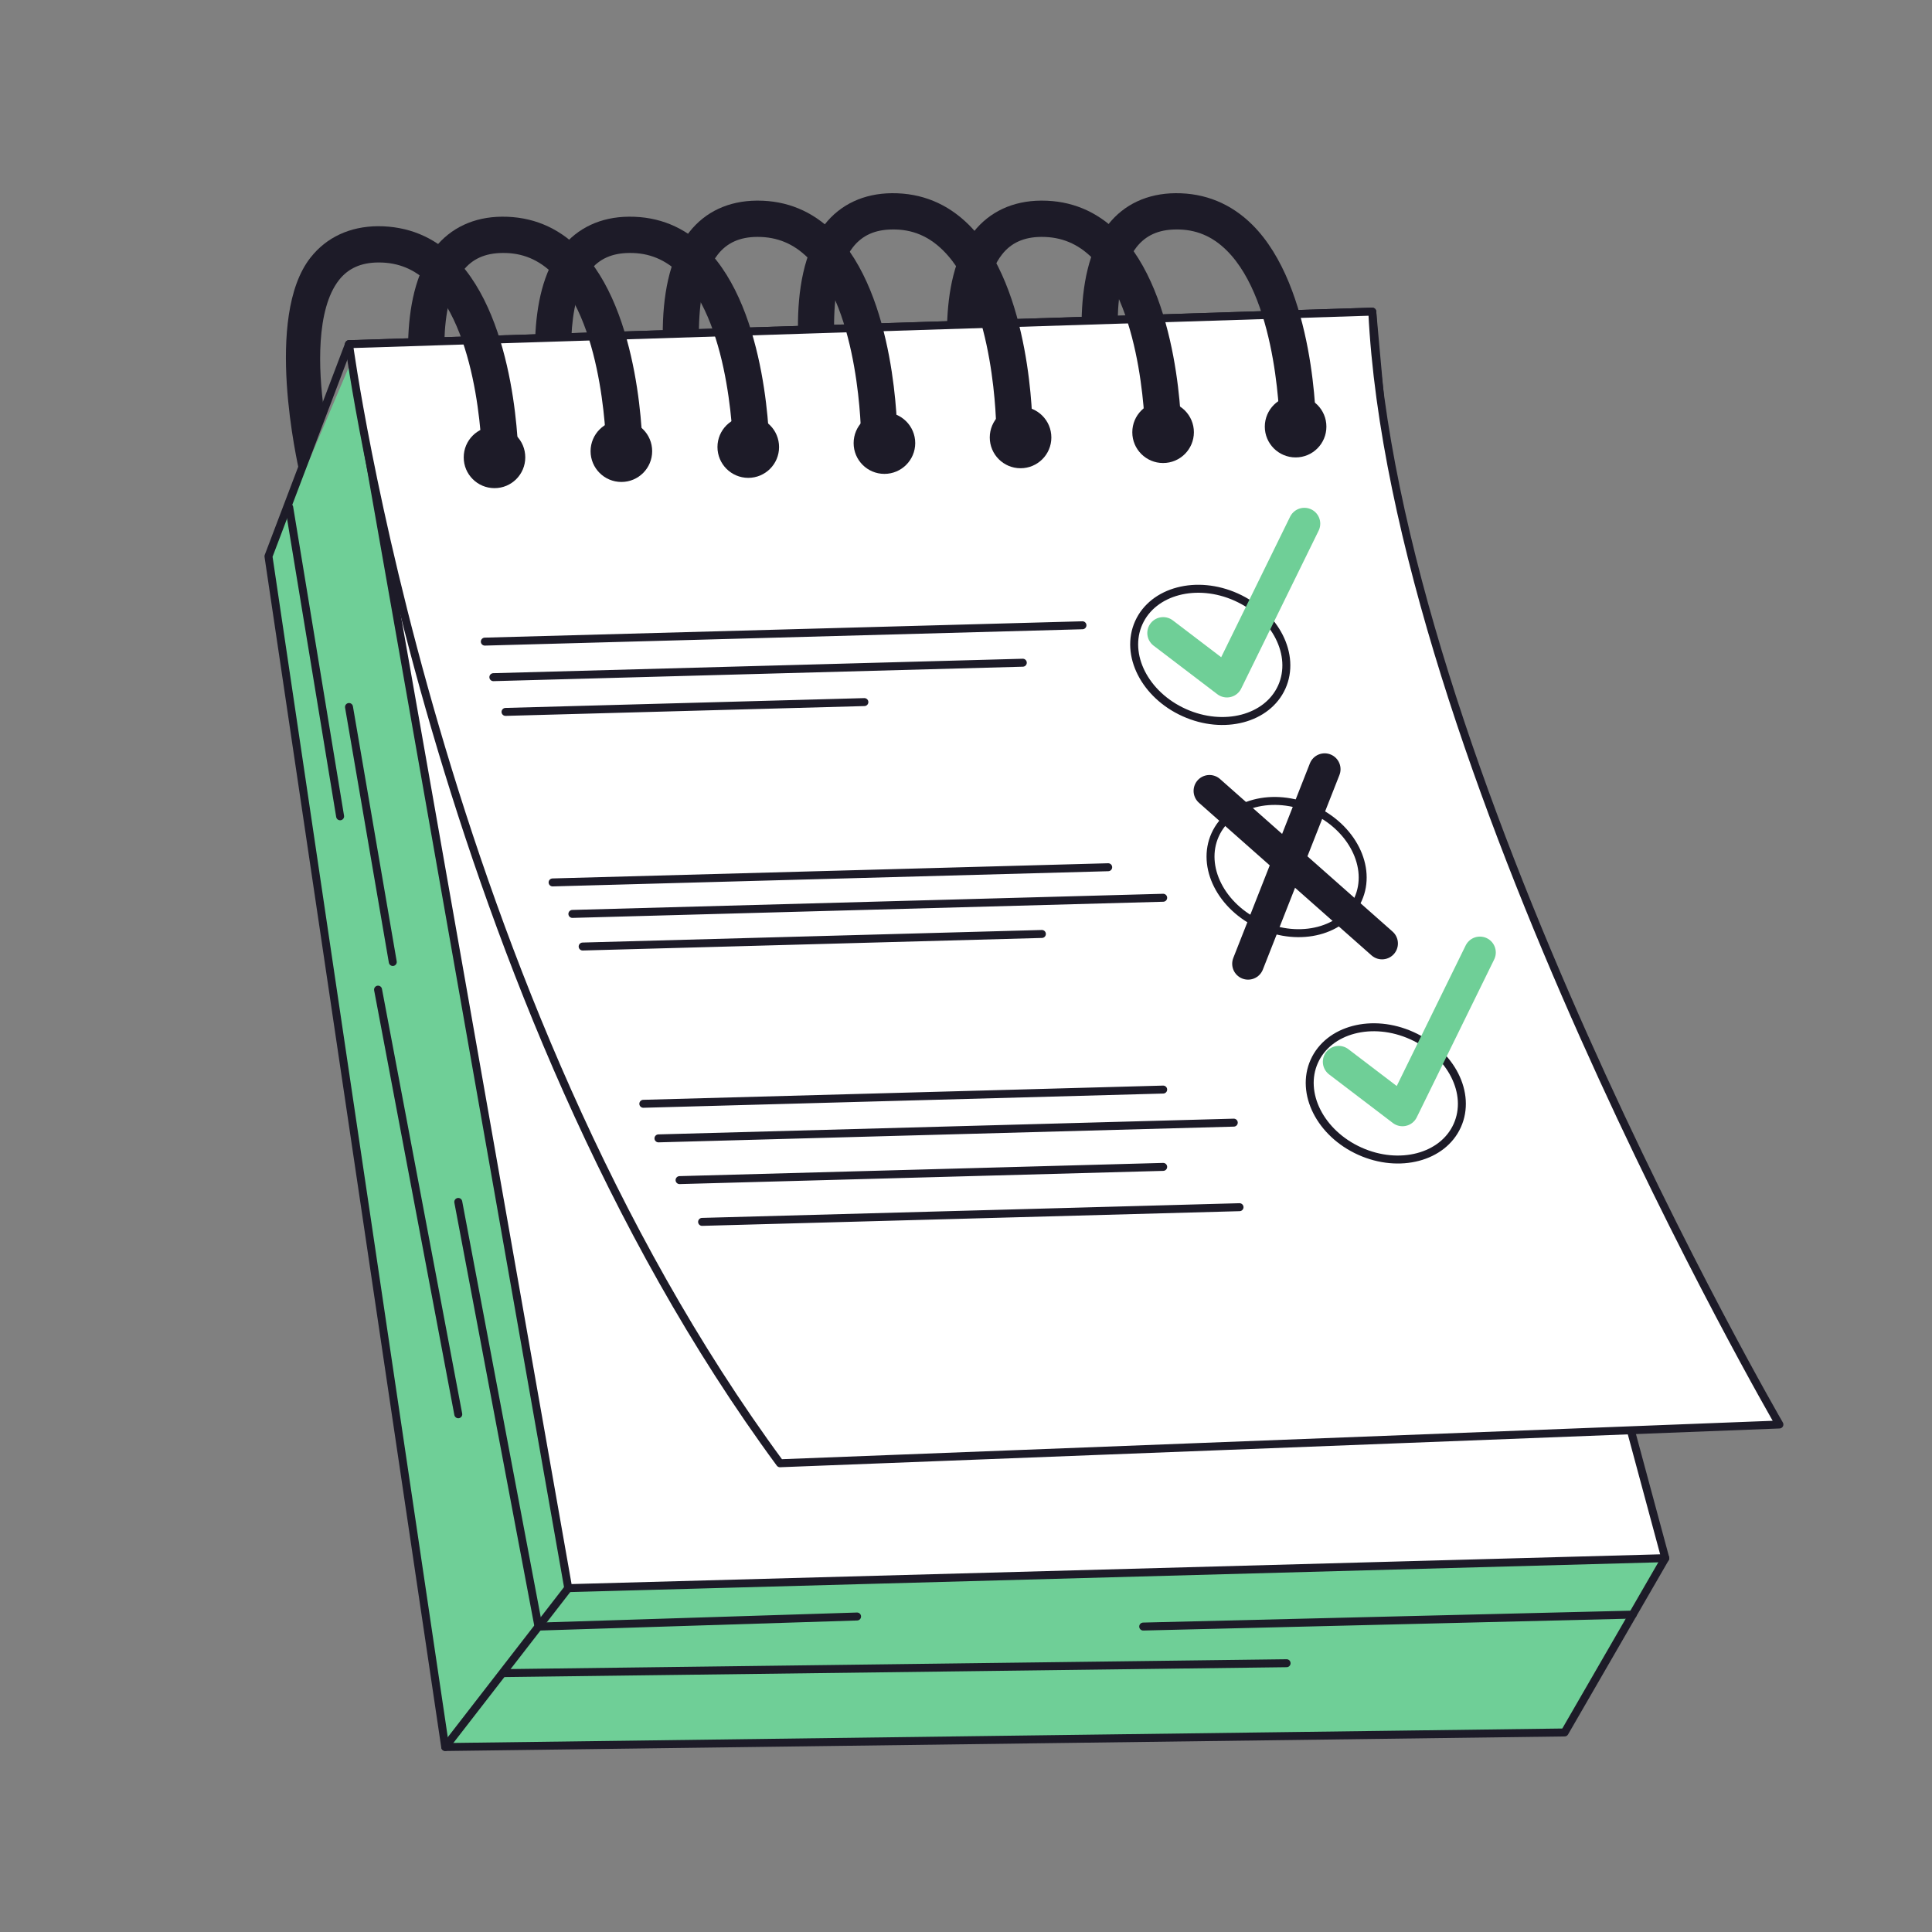 <?xml version="1.0" encoding="UTF-8"?> <svg xmlns="http://www.w3.org/2000/svg" width="50" height="50" viewBox="0 0 50 50" fill="none"><rect x="0" y="0" width="50" height="50" fill="#808080" stroke="none"/> <path d="M40.492 44.836L43.098 40.325L14.706 41.102L9.032 9.49L6.948 14.397L11.522 45.213L40.492 44.836Z" fill="#6FCF97"></path> <path d="M43.098 40.325L14.706 41.101L9.032 8.907L35.514 8.065L36.076 14.288L43.098 40.325Z" fill="white" stroke="#1D1B28" stroke-width="0.206" stroke-miterlimit="10" stroke-linecap="round" stroke-linejoin="round"></path> <path d="M43.098 40.325L40.492 44.836L11.522 45.213L6.948 14.397L9.032 8.908" stroke="#1D1B28" stroke-width="0.206" stroke-miterlimit="10" stroke-linecap="round" stroke-linejoin="round"></path> <path d="M9.032 8.907C9.032 8.907 11.285 25.785 20.186 37.869L46.051 36.866C46.051 36.866 36.076 19.684 35.515 8.065L9.032 8.907Z" fill="white" stroke="#1D1B28" stroke-width="0.206" stroke-miterlimit="10" stroke-linecap="round" stroke-linejoin="round"></path> <path d="M32.733 11.041C32.733 11.481 33.09 11.838 33.53 11.838C33.97 11.839 34.327 11.482 34.327 11.042C34.328 10.602 33.971 10.245 33.531 10.245C33.091 10.244 32.734 10.601 32.733 11.041Z" fill="#1D1B28"></path> <path d="M29.304 11.186C29.303 11.626 29.66 11.983 30.1 11.983C30.54 11.984 30.897 11.627 30.898 11.187C30.898 10.747 30.541 10.39 30.101 10.39C29.661 10.389 29.304 10.746 29.304 11.186Z" fill="#1D1B28"></path> <path d="M22.092 11.467C22.091 11.907 22.448 12.264 22.888 12.264C23.328 12.264 23.685 11.908 23.686 11.468C23.686 11.028 23.329 10.671 22.889 10.67C22.449 10.67 22.092 11.027 22.092 11.467Z" fill="#1D1B28"></path> <path d="M18.568 11.569C18.568 12.009 18.924 12.366 19.364 12.367C19.805 12.367 20.162 12.011 20.162 11.57C20.163 11.13 19.806 10.773 19.366 10.773C18.925 10.773 18.568 11.129 18.568 11.569Z" fill="#1D1B28"></path> <path d="M13.42 11.984C13.42 12.243 13.21 12.453 12.95 12.453C12.691 12.453 12.481 12.243 12.481 11.984C12.481 11.967 12.476 11.141 12.302 10.151C12.127 9.161 11.783 8.007 11.104 7.334C10.736 6.97 10.312 6.793 9.806 6.793H9.788C9.343 6.796 9.011 6.945 8.773 7.248C8.177 8.007 8.237 9.573 8.384 10.617L7.758 12.263C7.698 11.985 6.83 8.202 8.035 6.668C8.448 6.142 9.052 5.86 9.781 5.854C10.547 5.854 11.215 6.121 11.765 6.668C13.401 8.291 13.42 11.834 13.42 11.984Z" fill="#1D1B28"></path> <path d="M16.631 11.738C16.631 11.997 16.421 12.208 16.162 12.208C15.903 12.208 15.693 11.998 15.692 11.738C15.692 11.722 15.688 10.896 15.513 9.906C15.339 8.915 14.995 7.761 14.316 7.088C13.944 6.72 13.516 6.539 13.001 6.547C12.555 6.551 12.223 6.7 11.986 7.003C11.647 7.434 11.52 8.124 11.5 8.829L10.562 8.859C10.582 7.982 10.748 7.057 11.247 6.423C11.661 5.896 12.265 5.613 12.992 5.608C13.76 5.603 14.426 5.876 14.978 6.423C16.612 8.045 16.631 11.588 16.631 11.738Z" fill="#1D1B28"></path> <path d="M19.916 11.738C19.916 11.996 19.705 12.207 19.446 12.207C19.187 12.207 18.977 11.997 18.977 11.738C18.977 11.722 18.972 10.896 18.797 9.905C18.624 8.915 18.279 7.76 17.6 7.088C17.227 6.72 16.796 6.539 16.284 6.547C15.84 6.55 15.508 6.699 15.269 7.002C14.948 7.413 14.816 8.056 14.787 8.724L13.851 8.754C13.881 7.909 14.053 7.033 14.531 6.422C14.945 5.896 15.549 5.613 16.277 5.608C17.047 5.602 17.711 5.875 18.262 6.422C19.897 8.044 19.916 11.588 19.916 11.738Z" fill="#1D1B28"></path> <path d="M23.223 11.322C23.223 11.581 23.012 11.791 22.754 11.791C22.495 11.791 22.285 11.581 22.285 11.322C22.285 11.305 22.28 10.479 22.105 9.489C21.931 8.499 21.585 7.345 20.907 6.672C20.54 6.308 20.115 6.131 19.61 6.131H19.592C19.147 6.134 18.815 6.283 18.577 6.586C18.205 7.059 18.088 7.845 18.088 8.622L17.152 8.65C17.15 7.715 17.3 6.691 17.839 6.006C18.252 5.479 18.856 5.198 19.584 5.192H19.61C20.365 5.192 21.024 5.465 21.569 6.006C23.205 7.628 23.223 11.171 23.223 11.322Z" fill="#1D1B28"></path> <path d="M26.722 11.13C26.722 11.389 26.512 11.599 26.253 11.599C25.993 11.599 25.783 11.389 25.783 11.131C25.783 11.114 25.779 10.288 25.604 9.298C25.43 8.308 25.087 7.153 24.407 6.481C24.035 6.112 23.606 5.93 23.092 5.939C22.646 5.942 22.314 6.092 22.076 6.395C21.693 6.882 21.58 7.695 21.586 8.492H20.651C20.645 7.547 20.793 6.509 21.338 5.815C21.752 5.287 22.356 5.006 23.084 5C23.853 4.995 24.517 5.269 25.069 5.814C26.703 7.437 26.722 10.981 26.722 11.13Z" fill="#1D1B28"></path> <path d="M30.578 11.322C30.578 11.581 30.368 11.791 30.108 11.791C29.849 11.791 29.639 11.581 29.639 11.322C29.639 11.305 29.634 10.479 29.46 9.489C29.285 8.499 28.941 7.345 28.262 6.672C27.894 6.308 27.47 6.131 26.964 6.131H26.946C26.501 6.134 26.169 6.283 25.932 6.586C25.596 7.013 25.468 7.697 25.447 8.4L24.51 8.418C24.533 7.549 24.699 6.635 25.193 6.006C25.608 5.479 26.21 5.198 26.939 5.192H26.964C27.72 5.192 28.379 5.465 28.925 6.006C30.559 7.628 30.578 11.171 30.578 11.322Z" fill="#1D1B28"></path> <path d="M34.061 11.13C34.061 11.389 33.85 11.599 33.591 11.599C33.332 11.599 33.122 11.389 33.122 11.131C33.122 11.114 33.117 10.288 32.943 9.298C32.769 8.308 32.425 7.153 31.746 6.481C31.374 6.112 30.944 5.93 30.43 5.939C29.985 5.942 29.652 6.092 29.414 6.395C29.067 6.837 28.941 7.55 28.926 8.273L27.992 8.304C28.006 7.413 28.168 6.462 28.676 5.815C29.09 5.287 29.695 5.006 30.422 5C31.188 4.995 31.856 5.269 32.407 5.814C34.042 7.437 34.061 10.981 34.061 11.13Z" fill="#1D1B28"></path> <path d="M12.001 11.836C12 12.276 12.357 12.633 12.797 12.633C13.237 12.634 13.594 12.277 13.594 11.837C13.595 11.397 13.238 11.04 12.798 11.04C12.358 11.039 12.001 11.396 12.001 11.836Z" fill="#1D1B28"></path> <path d="M25.615 11.321C25.615 11.761 25.971 12.118 26.412 12.118C26.852 12.118 27.209 11.762 27.209 11.322C27.209 10.882 26.853 10.525 26.413 10.524C25.973 10.524 25.616 10.881 25.615 11.321Z" fill="#1D1B28"></path> <path d="M15.284 11.676C15.284 12.116 15.641 12.473 16.081 12.473C16.521 12.474 16.878 12.117 16.878 11.677C16.879 11.237 16.522 10.88 16.082 10.879C15.642 10.879 15.285 11.236 15.284 11.676Z" fill="#1D1B28"></path> <path d="M7.485 13.131L8.802 21.126" stroke="#1D1B28" stroke-width="0.206" stroke-miterlimit="10" stroke-linecap="round" stroke-linejoin="round"></path> <path d="M9.032 18.297L10.165 24.896" stroke="#1D1B28" stroke-width="0.206" stroke-miterlimit="10" stroke-linecap="round" stroke-linejoin="round"></path> <path d="M33.297 43.044L13.031 43.3" stroke="#1D1B28" stroke-width="0.206" stroke-miterlimit="10" stroke-linecap="round" stroke-linejoin="round"></path> <path d="M14.706 41.101L11.522 45.212" stroke="#1D1B28" stroke-width="0.206" stroke-miterlimit="10" stroke-linecap="round" stroke-linejoin="round"></path> <path d="M11.86 31.106L13.936 42.096L22.181 41.835" stroke="#1D1B28" stroke-width="0.206" stroke-miterlimit="10" stroke-linecap="round" stroke-linejoin="round"></path> <path d="M11.86 36.601L9.784 25.612" stroke="#1D1B28" stroke-width="0.206" stroke-miterlimit="10" stroke-linecap="round" stroke-linejoin="round"></path> <path d="M42.254 41.786L29.586 42.095" stroke="#1D1B28" stroke-width="0.206" stroke-miterlimit="10" stroke-linecap="round" stroke-linejoin="round"></path> <path d="M16.649 28.566L30.103 28.198" stroke="#1D1B28" stroke-width="0.206" stroke-miterlimit="10" stroke-linecap="round" stroke-linejoin="round"></path> <path d="M17.041 29.461L31.93 29.054" stroke="#1D1B28" stroke-width="0.206" stroke-miterlimit="10" stroke-linecap="round" stroke-linejoin="round"></path> <path d="M17.587 30.541L30.103 30.199" stroke="#1D1B28" stroke-width="0.206" stroke-miterlimit="10" stroke-linecap="round" stroke-linejoin="round"></path> <path d="M18.17 31.622L32.079 31.242" stroke="#1D1B28" stroke-width="0.206" stroke-miterlimit="10" stroke-linecap="round" stroke-linejoin="round"></path> <path d="M14.301 22.837L28.68 22.444" stroke="#1D1B28" stroke-width="0.206" stroke-miterlimit="10" stroke-linecap="round" stroke-linejoin="round"></path> <path d="M14.813 23.652L30.103 23.234" stroke="#1D1B28" stroke-width="0.206" stroke-miterlimit="10" stroke-linecap="round" stroke-linejoin="round"></path> <path d="M15.079 24.496L26.964 24.171" stroke="#1D1B28" stroke-width="0.206" stroke-miterlimit="10" stroke-linecap="round" stroke-linejoin="round"></path> <path d="M12.768 17.525L26.47 17.151" stroke="#1D1B28" stroke-width="0.206" stroke-miterlimit="10" stroke-linecap="round" stroke-linejoin="round"></path> <path d="M13.083 18.424L22.37 18.17" stroke="#1D1B28" stroke-width="0.206" stroke-miterlimit="10" stroke-linecap="round" stroke-linejoin="round"></path> <path d="M12.547 16.605L28.014 16.182" stroke="#1D1B28" stroke-width="0.206" stroke-miterlimit="10" stroke-linecap="round" stroke-linejoin="round"></path> <path d="M33.172 17.781C33.543 16.955 33.016 15.913 31.994 15.453C30.972 14.994 29.843 15.291 29.471 16.116C29.1 16.942 29.627 17.984 30.649 18.443C31.671 18.903 32.8 18.606 33.172 17.781Z" fill="white" stroke="#1D1B28" stroke-width="0.206" stroke-miterlimit="10" stroke-linecap="round" stroke-linejoin="round"></path> <path d="M30.103 16.382L31.753 17.639L33.757 13.553" stroke="#6FCF97" stroke-width="0.822" stroke-miterlimit="10" stroke-linecap="round" stroke-linejoin="round"></path> <path d="M35.147 23.272C34.776 24.097 33.646 24.394 32.624 23.934C31.603 23.475 31.076 22.433 31.447 21.607C31.818 20.782 32.948 20.485 33.969 20.944C34.991 21.404 35.519 22.446 35.147 23.272Z" fill="white" stroke="#1D1B28" stroke-width="0.206" stroke-miterlimit="10" stroke-linecap="round" stroke-linejoin="round"></path> <path d="M37.714 29.129C37.343 29.955 36.214 30.252 35.192 29.792C34.17 29.332 33.643 28.29 34.014 27.465C34.386 26.639 35.515 26.342 36.537 26.802C37.559 27.261 38.086 28.303 37.714 29.129Z" fill="white" stroke="#1D1B28" stroke-width="0.206" stroke-miterlimit="10" stroke-linecap="round" stroke-linejoin="round"></path> <path d="M34.646 27.479L36.296 28.736L38.3 24.65" stroke="#6FCF97" stroke-width="0.822" stroke-miterlimit="10" stroke-linecap="round" stroke-linejoin="round"></path> <path d="M31.301 20.468L35.767 24.417" stroke="#1D1B28" stroke-width="0.822" stroke-miterlimit="10" stroke-linecap="round" stroke-linejoin="round"></path> <path d="M32.3 24.942L34.282 19.907" stroke="#1D1B28" stroke-width="0.822" stroke-miterlimit="10" stroke-linecap="round" stroke-linejoin="round"></path> </svg> 